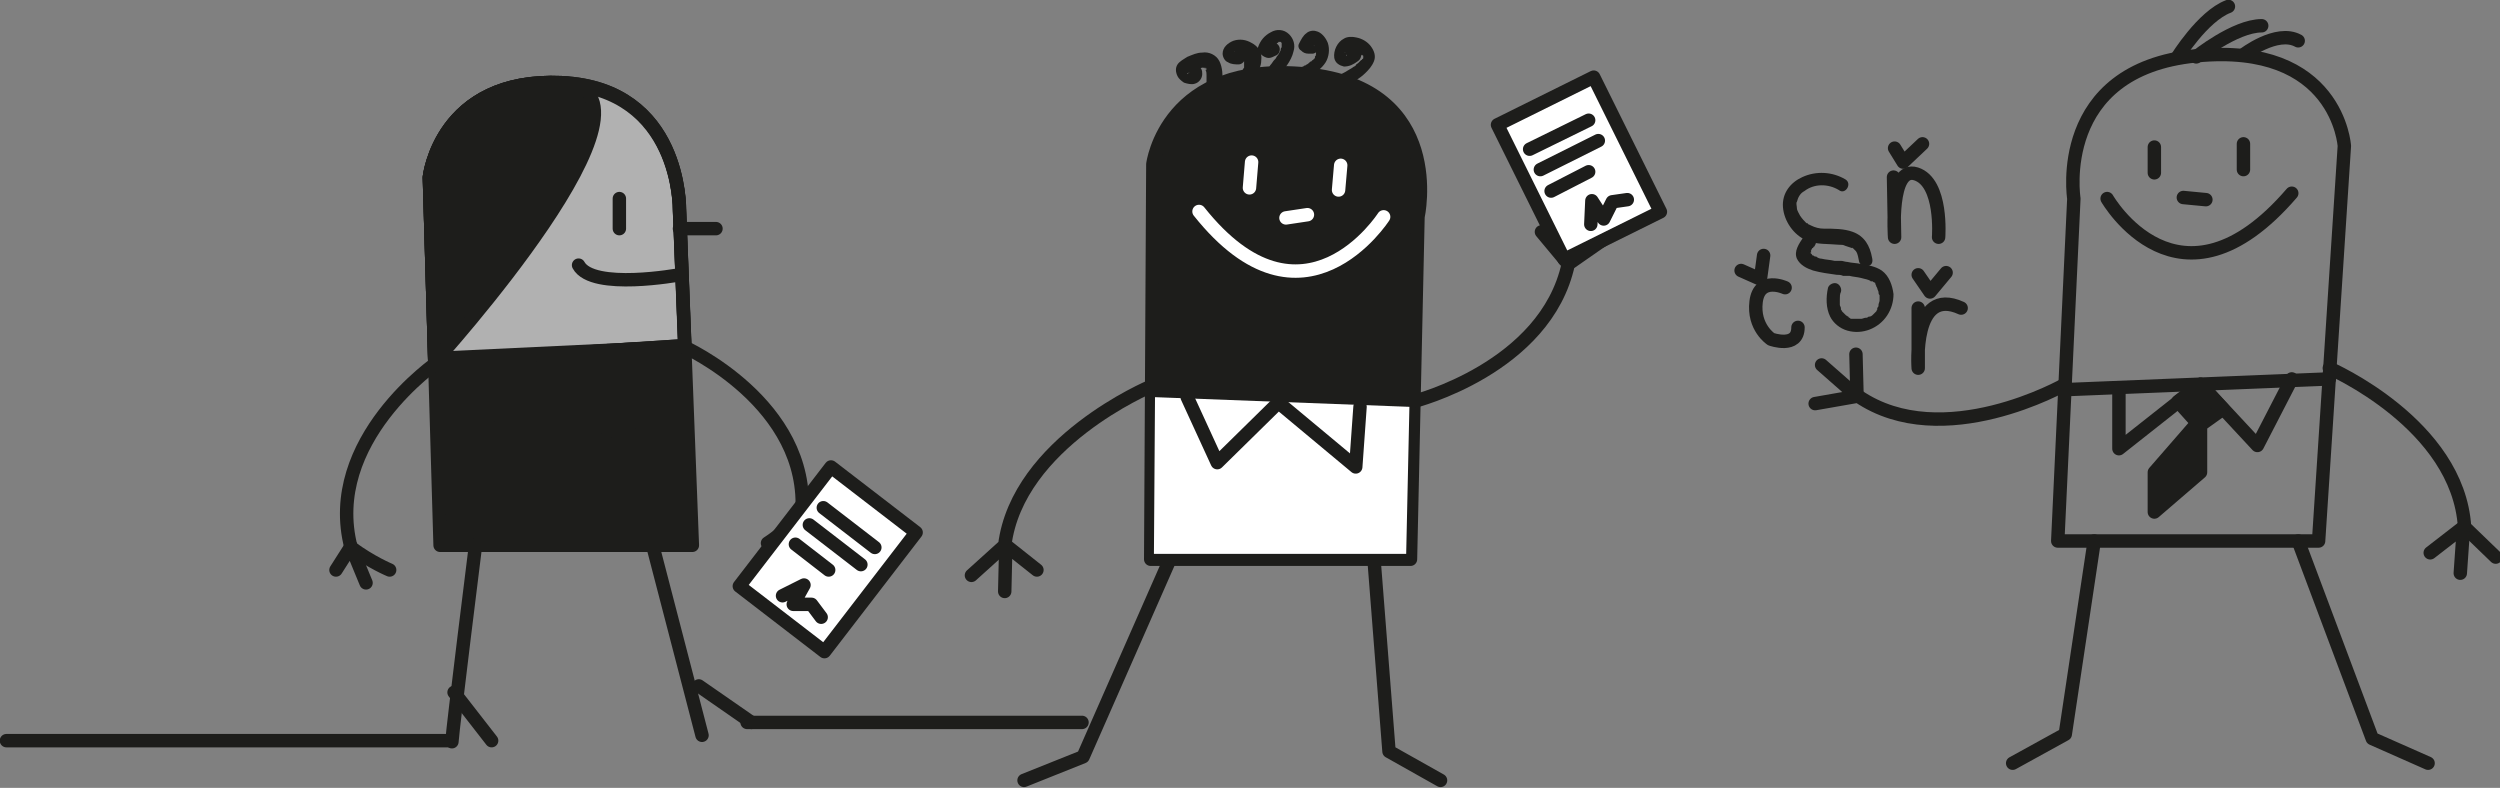 <?xml version="1.0" encoding="utf-8"?>
<!-- Generator: Adobe Illustrator 23.1.1, SVG Export Plug-In . SVG Version: 6.00 Build 0)  -->
<svg version="1.1" xmlns="http://www.w3.org/2000/svg" xmlns:xlink="http://www.w3.org/1999/xlink" x="0px" y="0px"
	 viewBox="0 0 232.9 73.4" style="enable-background:new 0 0 232.9 73.4;" xml:space="preserve">
<rect x="0" y="0" width="232.9" height="73.4" fill="#808080" stroke="none"/>
<style type="text/css">
	.Grafický_x0020_styl_x0020_39{fill:none;stroke:#1D1D1B;stroke-linecap:round;stroke-linejoin:round;stroke-miterlimit:10;}
	.st0{fill:none;stroke:#1D1D1B;stroke-width:1.25;stroke-linecap:round;stroke-linejoin:round;stroke-miterlimit:10;}
	.st1{fill:#1D1D1B;stroke:#1D1D1B;stroke-width:1.25;stroke-linecap:round;stroke-linejoin:round;stroke-miterlimit:10;}
	.st2{fill:none;stroke:#1D1D1B;stroke-linecap:round;stroke-linejoin:round;stroke-miterlimit:10;}
	.st3{fill:none;stroke:#FFFFFF;stroke-width:1.25;stroke-linecap:round;stroke-linejoin:round;stroke-miterlimit:10;}
	.st4{fill:#FFFFFF;}
	.st5{fill:#1D1D1B;}
	.st6{fill:#1D1D1B;stroke:#1D1D1B;stroke-linecap:round;stroke-linejoin:round;stroke-miterlimit:10;}
	.st7{fill:#B1B1B1;stroke:#1D1D1B;stroke-width:1.25;stroke-linecap:round;stroke-linejoin:round;stroke-miterlimit:10;}
	.st8{fill:#FFFFFF;stroke:#1D1D1B;stroke-width:1.25;stroke-linecap:round;stroke-linejoin:round;stroke-miterlimit:10;}
</style>
<g id="Layer_1">
</g>
<g id="Vrstva_2">
	<g>
		<g>
			<path class="st0" d="M191.7,50.4l1.5-31.9c0,0-1.9-12,11.4-13.3c13.2-1.3,13.8,8.4,13.8,8.4L216,50.4H191.7z"/>
			<line class="st0" x1="217" y1="35.3" x2="192.4" y2="36.3"/>
			<polyline class="st0" points="197.4,36.3 197.4,41.8 205,35.8 210.3,41.5 213.5,35.3 			"/>
			<polygon class="st1" points="205,35.8 202.9,37.4 204.7,39.4 200.7,44 200.7,47.7 205,44 205,39.6 207.1,38.1 			"/>
			<polyline class="st0" points="195.1,50.4 192.4,68.4 187.5,71.1 			"/>
			<polyline class="st0" points="214.1,50.4 221,68.8 226.2,71.1 			"/>
			<line class="st0" x1="200.7" y1="13.7" x2="200.7" y2="16.1"/>
			<line class="st0" x1="209" y1="13.4" x2="209" y2="15.8"/>
			<line class="st0" x1="205.5" y1="18.6" x2="203.4" y2="18.4"/>
			<path class="st0" d="M196.3,18.5c0,0,6.7,11.7,17.2-0.5"/>
			<path class="st0" d="M204.6,5.3c0,0,3.6-2.9,6.1-2.9"/>
			<path class="st0" d="M202.8,5.4c0,0,2.4-3.9,4.8-4.8"/>
			<path class="st0" d="M209,5.1c0,0,3.1-2.4,5.1-1.3"/>
			<g>
				<path class="st0" d="M192.4,35.8c0,0-11.4,6.5-19.3,1.1c-4,0.7-4,0.7-4,0.7"/>
				<polyline class="st0" points="169.7,34 173,36.9 172.9,33 				"/>
			</g>
			<g>
				<g>
					<path class="st2" d="M217,34.3c0,0,12,5.2,12.6,14.8c2.9,2.8,2.9,2.8,2.9,2.8"/>
					<polyline class="st2" points="229.2,53.4 229.5,49.1 226.4,51.5 					"/>
				</g>
				<g>
					<path class="st0" d="M217,34.3c0,0,12,5.2,12.6,14.8c2.9,2.8,2.9,2.8,2.9,2.8"/>
					<polyline class="st0" points="229.2,53.4 229.5,49.1 226.4,51.5 					"/>
				</g>
			</g>
		</g>
		<g>
			<g>
				<path class="st1" d="M131.4,52.1l0.7-31.9c0,0,2.7-12-10.4-13.3c-13.1-1.3-14.3,8.4-14.3,8.4l-0.2,36.8H131.4z"/>
				<polyline class="st0" points="128,52.1 129.4,70 134.2,72.7 				"/>
				<polyline class="st0" points="109,52.1 100.9,70.5 95.4,72.7 				"/>
				<line class="st3" x1="124.9" y1="15.4" x2="124.7" y2="17.7"/>
				<line class="st3" x1="116.6" y1="15.1" x2="116.4" y2="17.5"/>
				<line class="st3" x1="119.8" y1="20.3" x2="121.8" y2="20"/>
				<path class="st3" d="M128.9,20.2c0,0-7.5,11.7-17.2-0.5"/>
				<g>
					<polyline class="st0" points="146.6,20.1 146.1,24.6 143.6,21.6 					"/>
					<path class="st0" d="M149.4,22.3c0,0,0,0-3.3,2.3c-2.1,9.7-14.4,12.8-14.4,12.8"/>
				</g>
				<g>
					<g>
						<path class="st2" d="M107.2,36c0,0-12.4,5.2-13.6,14.8c-3.1,2.8-3.1,2.8-3.1,2.8"/>
						<polyline class="st2" points="93.6,55.1 93.7,50.8 96.6,53.1 						"/>
					</g>
					<g>
						<path class="st0" d="M107.2,36c0,0-12.4,5.2-13.6,14.8c-3.1,2.8-3.1,2.8-3.1,2.8"/>
						<polyline class="st0" points="93.6,55.1 93.7,50.8 96.6,53.1 						"/>
					</g>
				</g>
				<polygon class="st4" points="131.3,37.9 107.6,37 107.5,51.6 131,51.6 				"/>
			</g>
			<polyline class="st0" points="126.7,37.9 126.3,43.5 119.1,37.5 113.4,43.1 110.6,37 			"/>
			<g>
				<g>
					<path class="st5" d="M120.4,7.4c1.1-0.1,2.4-0.5,3.1-1.6c0.3-0.5,0.4-1.2,0.2-1.8c-0.2-0.5-0.6-1-1.1-1.1
						c-0.3-0.1-0.7,0-0.9,0.2c-0.3,0.2-0.5,0.6-0.7,1c-0.1,0.2,0,0.5,0.2,0.6c0.2,0.2,0.4,0.3,0.7,0.3c0.1,0,0.3,0,0.4,0
						c0.1,0,0.3-0.1,0.4-0.2c0.1-0.1,0.2-0.3,0.2-0.4c0-0.4-0.3-0.6-0.6-0.6c-0.1,0-0.2,0-0.3,0c0,0,0,0-0.1,0c0.1,0,0.2,0,0.1,0
						c-0.1,0,0.1,0.1,0.1,0c0,0,0,0,0.1,0.1c0,0,0,0-0.1-0.1c0.1,0.2,0.1,0.4,0.2,0.6c0,0,0-0.1,0-0.1c0-0.1-0.1,0.1,0,0
						c0,0,0-0.1,0.1-0.1c0,0,0,0,0-0.1c-0.1,0.1-0.1,0.1,0,0.1c0,0,0.1-0.1,0.1-0.1c0,0-0.1,0.1-0.1,0.1c0,0,0,0,0,0c0,0,0.1,0,0,0
						c-0.1,0,0,0,0,0c0,0,0,0,0,0c0.1,0-0.2,0-0.1,0c0,0,0,0,0.1,0c0.1,0,0.1,0-0.1,0c0,0,0.1,0,0.1,0c0.1,0-0.2-0.1,0,0
						c0,0,0.1,0,0.1,0.1c-0.2-0.1-0.1-0.1,0,0c0,0,0.1,0.1,0.1,0.1c-0.1-0.1-0.1-0.1-0.1-0.1c0,0,0,0,0,0.1c0,0,0,0.1,0.1,0.1
						c0,0,0,0.1,0,0c0-0.1,0,0,0,0c0,0,0,0.1,0,0.1c0,0,0,0.1,0,0.1c0,0,0-0.2,0-0.1c0,0.1,0,0.2,0,0.3c0-0.2,0,0,0,0
						c0,0,0,0.1,0,0.1c0,0.1-0.1,0.1,0,0c0,0,0,0,0,0.1c0,0.1-0.1,0.1-0.1,0.2c0,0,0,0,0,0.1c0,0-0.1,0,0,0c0,0-0.1,0.1-0.1,0.1
						c0,0-0.1,0.1-0.1,0.1c0,0-0.1,0-0.1,0.1c0,0-0.1,0.1,0,0c-0.1,0-0.2,0.1-0.3,0.2c-0.1,0.1-0.2,0.1-0.3,0.2c0,0-0.1,0.1,0,0
						c0.1,0,0,0,0,0c-0.1,0-0.1,0-0.2,0.1c-0.1,0-0.2,0.1-0.4,0.1c-0.1,0-0.2,0.1-0.4,0.1c-0.1,0-0.1,0-0.2,0c0,0-0.1,0,0,0
						c0.1,0,0,0,0,0c-0.2,0-0.3,0.1-0.4,0.2c-0.1,0.1-0.2,0.3-0.2,0.4C119.8,7,120.1,7.4,120.4,7.4L120.4,7.4z"/>
				</g>
			</g>
			<g>
				<g>
					<path class="st5" d="M116.7,7.3c0.5-0.5,0.8-1.1,0.8-1.7c0.1-0.7-0.3-1.3-0.9-1.6c-0.5-0.3-1.1-0.4-1.7-0.2
						c-0.5,0.2-1,0.6-1,1.2c0,0.3,0.2,0.7,0.5,0.8c0.3,0.2,0.7,0.2,1,0.2c0.3,0,0.6-0.3,0.6-0.6c0-0.3-0.3-0.6-0.6-0.6
						c-0.1,0-0.1,0-0.2,0c-0.1,0-0.1,0,0,0c0,0,0,0-0.1,0c0,0-0.1,0-0.1,0c0,0,0,0-0.1,0c0.2,0,0.1,0.1,0.1,0c0,0,0,0,0,0
						c0,0,0-0.1,0.1,0.1c0-0.1-0.1-0.1,0,0.1c0,0,0,0,0,0c0,0,0.1,0.2,0,0.1c0-0.1,0,0.2,0,0.1c0-0.1-0.1,0.2,0,0.1
						c0-0.1-0.1,0.2,0,0.1c0,0,0,0,0-0.1c-0.1,0.1-0.1,0.1-0.1,0.1c0,0,0,0,0,0c0,0,0,0,0.1-0.1c-0.1,0.1-0.1,0.1,0,0
						c0,0,0.1,0,0.1-0.1c0,0,0,0,0,0c0.1-0.1-0.1,0,0,0c0.1,0,0.1-0.1,0.2-0.1c0,0,0,0,0,0c0.1,0-0.2,0-0.1,0c0,0,0.1,0,0.1,0
						c0,0,0.1,0,0.1,0c0.1,0-0.2,0-0.1,0c0,0,0,0,0.1,0c0,0,0.1,0,0.1,0c0,0,0.1,0.1,0,0c0,0,0.1,0,0.1,0c0,0,0.1,0.1,0.1,0.1
						c0.1,0,0.1,0.1,0,0c0,0,0,0,0,0c0,0,0.1,0.1,0.1,0.1c0.1,0.1-0.1-0.1,0,0c0,0,0,0,0,0.1c0,0.1,0.1,0.2,0,0c0,0,0,0.1,0,0.1
						c0,0.1,0,0.2,0,0c0,0.1,0,0.1,0,0.2c0,0,0,0,0,0.1c0,0.1,0,0.2,0,0c0,0.1,0,0.1,0,0.2c0,0.1,0,0.1,0,0.2c0,0,0,0.1,0,0.1
						c0.1-0.2,0-0.1,0,0c-0.1,0.1-0.1,0.2-0.2,0.3c0,0,0,0,0,0.1c-0.1,0.1,0.1-0.1,0,0c0,0.1-0.1,0.1-0.1,0.1
						c-0.2,0.2-0.3,0.7,0,0.9C116.1,7.6,116.5,7.6,116.7,7.3L116.7,7.3z"/>
				</g>
			</g>
			<g>
				<g>
					<path class="st5" d="M119,7.2c0.6-0.7,1.3-1.5,1.5-2.4c0.2-0.6,0-1.2-0.4-1.6c-0.5-0.5-1.2-0.5-1.7-0.2c-0.6,0.3-1,0.8-1.2,1.4
						c-0.1,0.2,0,0.5,0.2,0.6c0.2,0.2,0.5,0.4,0.8,0.4c0.2,0,0.4-0.1,0.6-0.2c0.3-0.1,0.5-0.4,0.4-0.8c-0.1-0.3-0.4-0.5-0.8-0.4
						c-0.1,0-0.2,0.1-0.3,0.1c0,0-0.1,0,0,0c0.1,0,0.1,0,0,0c0,0,0.1,0,0.1,0c0,0,0.1,0.1,0.1,0c-0.1-0.1,0.1,0.1,0,0
						c0.1,0.2,0.1,0.4,0.2,0.6c0,0,0.1-0.2,0-0.1c-0.1,0.1,0,0,0-0.1c0,0,0-0.1,0.1-0.1c0,0,0,0,0-0.1c0.1-0.1-0.1,0.1,0,0
						c0.1-0.1,0.1-0.1,0.2-0.2c0,0,0,0,0.1,0c0,0-0.1,0.1,0,0c0,0,0.1-0.1,0.1-0.1c0,0,0.1,0,0.1-0.1c0.1-0.1-0.1,0-0.1,0
						c0,0,0,0,0.1,0c0,0,0.1,0,0.1,0c0.2,0-0.1,0,0,0c0,0,0.1,0,0.1,0c-0.1,0-0.2,0-0.1,0c0,0,0,0,0.1,0c0.1,0-0.1-0.1,0,0
						c0,0,0,0,0,0c0.1,0.1-0.1-0.1,0,0c0,0,0.1,0.1,0.1,0.1c-0.1-0.1-0.1-0.1,0,0c0,0,0,0.1,0,0.1c0.1,0.1,0-0.1,0,0c0,0,0,0,0,0
						c0,0.1,0,0.1,0-0.1c0,0.1,0,0.1,0,0.2c0-0.2,0-0.1,0-0.1c0,0,0,0,0,0.1c0,0,0,0.1,0,0.1c0,0,0,0.1,0,0.1c0,0,0,0,0,0.1
						c0,0.1,0-0.1,0-0.1c-0.1,0.1-0.1,0.2-0.1,0.3c-0.1,0.2-0.2,0.4-0.3,0.5c-0.1,0.1-0.1,0.2-0.2,0.3c0,0-0.1,0.1-0.1,0.1
						c0,0-0.1,0.1,0,0c0.1-0.1,0,0,0,0c-0.1,0.1-0.2,0.3-0.3,0.4c-0.2,0.2-0.3,0.6,0,0.9C118.4,7.4,118.8,7.4,119,7.2L119,7.2z"/>
				</g>
			</g>
			<g>
				<g>
					<path class="st5" d="M113.9,7.7c0-0.7,0-1.4-0.3-2c-0.3-0.6-1-0.9-1.6-0.8c-0.5,0-0.9,0.2-1.4,0.4c-0.3,0.2-0.7,0.4-0.9,0.7
						c-0.2,0.3-0.2,0.7,0,1.1c0.1,0.2,0.3,0.4,0.6,0.6c0.3,0.1,0.7,0.2,1,0.1c0.4-0.1,0.7-0.5,0.7-0.9c0-0.2,0-0.3-0.1-0.5
						c-0.1-0.1-0.2-0.3-0.4-0.3c-0.2,0-0.3,0-0.5,0.1c-0.1,0.1-0.3,0.2-0.3,0.4c0,0.1,0,0.1,0,0.2c0,0,0-0.1,0.1-0.1
						c0,0,0,0.1-0.1,0.1c0,0,0.1-0.1,0.1-0.1c0,0,0,0.1-0.1,0.1c0,0,0.1-0.1,0.1-0.1c0,0-0.1,0-0.1,0.1c0,0,0.1,0,0.1-0.1
						c0,0-0.1,0-0.1,0c0.1,0,0.1,0,0.2,0c-0.1,0-0.1,0-0.2,0c0.1,0,0.1,0,0.2,0c-0.1,0-0.1,0-0.2-0.1c0,0,0.1,0,0.1,0.1
						c-0.1,0-0.1-0.1-0.2-0.1c0,0,0.1,0.1,0.1,0.1c-0.1,0-0.1-0.1-0.1-0.1c0,0,0.1,0.1,0.1,0.1c0,0-0.1-0.1-0.1-0.1
						c0,0,0,0.1,0.1,0.1c0,0,0-0.1,0-0.1c0,0.1,0,0.1,0,0.2c0,0,0-0.1,0-0.1c0,0.1,0,0.1,0,0.2c0,0,0-0.1,0-0.1c0,0,0,0.1-0.1,0.1
						c0-0.1,0.1-0.1,0.1-0.1c0,0-0.1,0.1-0.1,0.1c0.1-0.1,0.1-0.1,0.2-0.2c0,0-0.1,0.1-0.1,0.1c0.1-0.1,0.3-0.2,0.4-0.3
						c0,0-0.1,0-0.1,0.1c0.3-0.1,0.6-0.2,1-0.3c-0.1,0-0.1,0-0.2,0c0.1,0,0.3,0,0.4,0c-0.1,0-0.1,0-0.2,0c0.1,0,0.2,0,0.3,0.1
						c0,0-0.1,0-0.1-0.1c0.1,0,0.1,0.1,0.2,0.1c0,0-0.1-0.1-0.1-0.1c0.1,0,0.1,0.1,0.1,0.2c0,0-0.1-0.1-0.1-0.1
						c0.1,0.1,0.1,0.2,0.1,0.2c0,0,0-0.1-0.1-0.1c0.1,0.2,0.1,0.3,0.1,0.5c0-0.1,0-0.1,0-0.2c0,0.4,0,0.7,0,1.1
						c0,0.3,0.3,0.6,0.6,0.6C113.6,8.3,113.9,8.1,113.9,7.7L113.9,7.7z"/>
				</g>
			</g>
			<g>
				<g>
					<path class="st5" d="M125.2,8.1c0.7-0.4,1.4-0.7,2-1.3c0.3-0.3,0.6-0.6,0.8-1.1c0.2-0.5,0-1-0.3-1.4c-0.3-0.4-0.8-0.7-1.3-0.8
						c-0.4-0.1-0.9-0.1-1.2,0.1c-0.6,0.3-1,1.1-0.9,1.8c0.1,0.5,0.5,0.7,0.9,0.8c0.5,0,0.9-0.2,1.3-0.5c0.3-0.2,0.4-0.6,0.2-0.9
						c-0.2-0.3-0.6-0.4-0.9-0.2c-0.2,0.1-0.3,0.2-0.5,0.3c-0.1,0,0.1-0.1,0,0c0,0-0.1,0-0.1,0c0,0-0.1,0-0.1,0c-0.1,0,0.1,0,0.1,0
						c0,0,0,0-0.1,0c-0.1,0,0.2,0,0.1,0c0,0-0.1,0-0.1,0c0,0,0.2,0.1,0.1,0c-0.1,0,0.1,0.1,0.1,0.1c-0.1-0.1,0.1,0.1,0.1,0.1
						c0,0,0,0,0,0c0-0.1,0.1,0.2,0,0.1c0,0,0,0,0,0c0,0,0,0.2,0,0.1c0,0,0-0.2,0-0.1c0,0.1,0,0,0-0.1c0,0,0,0,0-0.1
						c0-0.1-0.1,0.1,0,0.1c0,0,0-0.1,0.1-0.1c0,0,0,0,0-0.1c0.1-0.1-0.1,0.1,0,0c0,0,0.1-0.1,0.1-0.1c0,0,0,0,0.1,0
						c-0.1,0.1-0.1,0.1,0,0c0,0,0.1,0,0.1-0.1c-0.1,0.1-0.1,0,0,0c0,0,0.1,0,0.1,0c0.1,0,0,0-0.1,0c0,0,0.1,0,0.1,0c0,0,0.1,0,0.1,0
						c0.1,0-0.2,0,0,0c0.1,0,0.1,0,0.2,0.1c0.1,0-0.1-0.1,0,0c0.1,0,0.1,0.1,0.2,0.1c0.1,0.1,0.2,0.1,0.3,0.2c0.1,0.1,0,0,0,0
						c0,0,0,0,0.1,0c0,0,0.1,0.1,0.1,0.1c0,0,0,0,0,0c0,0,0-0.1,0-0.1c0,0,0.1,0.1,0.1,0.1c0,0,0,0,0,0c0,0.1,0,0,0-0.1
						c0,0,0,0.1,0,0.1c0,0.1,0-0.1,0,0c0,0,0,0.1,0,0.1c0,0.1,0-0.2,0,0c0,0,0,0.1,0,0.1c0,0.1,0.1-0.1,0,0c0,0,0,0.1-0.1,0.1
						c0,0,0,0.1-0.1,0.1c-0.1,0.1,0.1-0.1,0,0c-0.1,0.1-0.2,0.2-0.3,0.3c0,0-0.2,0.1-0.1,0.1c0.1-0.1-0.1,0-0.1,0.1
						c-0.1,0.1-0.2,0.1-0.3,0.2c-0.2,0.1-0.3,0.2-0.5,0.3c-0.3,0.2-0.6,0.3-0.9,0.5c-0.3,0.2-0.4,0.6-0.2,0.9
						C124.6,8.2,124.9,8.3,125.2,8.1L125.2,8.1z"/>
				</g>
			</g>
		</g>
		<g>
			<g>
				<path class="st6" d="M64.5,50.8H41l-1-34.2c0,0,1-9.3,12.3-8.8c11.2,0.5,11,11.8,11,11.8L64.5,50.8z"/>
				<line class="Grafický_x0020_styl_x0020_39" x1="63.3" y1="21.3" x2="66.7" y2="21.3"/>
				<line class="Grafický_x0020_styl_x0020_39" x1="57.7" y1="18.5" x2="57.7" y2="21.3"/>
				<path class="Grafický_x0020_styl_x0020_39" d="M63.3,25.6c0,0-8.1,1.5-9.4-0.9"/>
				<path class="Grafický_x0020_styl_x0020_39" d="M44.3,50.8c0,0-2.1,16.8-2.2,18.3"/>
				<line class="Grafický_x0020_styl_x0020_39" x1="60.8" y1="50.8" x2="65.4" y2="68.5"/>
				<line class="Grafický_x0020_styl_x0020_39" x1="42.3" y1="64.5" x2="45.8" y2="69"/>
				<line class="Grafický_x0020_styl_x0020_39" x1="65.1" y1="63.9" x2="70" y2="67.3"/>
				<path class="Grafický_x0020_styl_x0020_39" d="M46.5,38.7c0,0,1.6,3.2,4,0"/>
				<path class="Grafický_x0020_styl_x0020_39" d="M55.4,38.7c0,0,1.6,3.2,4,0"/>
				<g>
					<path class="Grafický_x0020_styl_x0020_39" d="M63.7,32.3c0,0,11.8,5.3,11,15.6c-1.6,1.7-3.2,2.7-3.2,2.7"/>
					<polyline class="Grafický_x0020_styl_x0020_39" points="73.9,51.4 74.7,47.8 76.4,49.7 					"/>
				</g>
				<g>
					<path class="Grafický_x0020_styl_x0020_39" d="M40.8,33.7c0,0-10.7,7.3-8.1,17.3c1.9,1.4,3.6,2.1,3.6,2.1"/>
					<polyline class="Grafický_x0020_styl_x0020_39" points="34.1,54.3 32.7,50.9 31.3,53.1 					"/>
				</g>
				<line class="st2" x1="40.5" y1="33.4" x2="63.7" y2="32.3"/>
				<path class="st7" d="M40.5,33.7L40,16.5c0,0,1-9.3,12.3-8.8c11.2,0.5,11,11.8,11,11.8l0.5,12.7L40.5,33.7z"/>
			</g>
			<g>
				<path class="st0" d="M64.5,50.8H41l-1-34.2c0,0,1-9.3,12.3-8.8c11.2,0.5,11,11.8,11,11.8L64.5,50.8z"/>
				<line class="st0" x1="63.3" y1="21.3" x2="66.7" y2="21.3"/>
				<line class="st0" x1="57.7" y1="18.5" x2="57.7" y2="21.3"/>
				<path class="st0" d="M63.3,25.6c0,0-8.1,1.5-9.4-0.9"/>
				<path class="st0" d="M44.3,50.8c0,0-2.1,16.8-2.2,18.3"/>
				<line class="st0" x1="60.8" y1="50.8" x2="65.4" y2="68.5"/>
				<line class="st0" x1="42.3" y1="64.5" x2="45.8" y2="69"/>
				<line class="st0" x1="65.1" y1="63.9" x2="70" y2="67.3"/>
				<path class="st0" d="M46.5,38.7c0,0,1.6,3.2,4,0"/>
				<path class="st0" d="M55.4,38.7c0,0,1.6,3.2,4,0"/>
				<g>
					<path class="st0" d="M63.7,32.3c0,0,11.8,5.3,11,15.6c-1.6,1.7-3.2,2.7-3.2,2.7"/>
					<polyline class="st0" points="73.9,51.4 74.7,47.8 76.4,49.7 					"/>
				</g>
				<g>
					<path class="st0" d="M40.8,33.7c0,0-10.7,7.3-8.1,17.3c1.9,1.4,3.6,2.1,3.6,2.1"/>
					<polyline class="st0" points="34.1,54.3 32.7,50.9 31.3,53.1 					"/>
				</g>
				<line class="st0" x1="40.5" y1="33.4" x2="63.7" y2="32.3"/>
				<path class="st0" d="M40.5,33.7L40,16.5c0,0,1-9.3,12.3-8.8c11.2,0.5,11,11.8,11,11.8l0.5,12.7L40.5,33.7z"/>
			</g>
		</g>
		<line class="st0" x1="41.7" y1="69" x2="0.6" y2="69"/>
		<line class="st0" x1="100.8" y1="67.3" x2="69.6" y2="67.3"/>
		<g>
			
				<rect x="70.1" y="47.1" transform="matrix(0.61 -0.793 0.793 0.61 -11.236 81.464)" class="st8" width="14" height="10"/>
			<line class="st8" x1="76.7" y1="47.3" x2="81.5" y2="51"/>
			<line class="st8" x1="75.4" y1="48.9" x2="80.2" y2="52.6"/>
			<line class="st8" x1="74.1" y1="50.7" x2="77.2" y2="53.1"/>
			<polyline class="st8" points="72.9,55.5 74.9,54.5 73.9,56.3 75.6,56.3 76.5,57.5 			"/>
		</g>
		<g>
			<rect x="142.1" y="8.7" transform="matrix(0.896 -0.444 0.444 0.896 8.323 66.924)" class="st8" width="10" height="14"/>
			<line class="st8" x1="142.5" y1="13.9" x2="148" y2="11.2"/>
			<line class="st8" x1="143.5" y1="15.8" x2="148.9" y2="13.1"/>
			<line class="st8" x1="144.5" y1="17.8" x2="148" y2="16"/>
			<polyline class="st8" points="148.2,20.9 148.3,18.7 149.4,20.4 150.2,18.8 151.6,18.6 			"/>
		</g>
		<g>
			<g>
				<g>
					<path class="st5" d="M171.9,16.7c-1.2-0.7-2.7-0.8-4-0.2c-1.1,0.5-1.9,1.5-1.8,2.8c0.1,1.3,1,2.6,2.2,3.1c0.9,0.4,2,0.3,3,0.4
						c0.3,0,0.4,0,0.6,0.1c0.3,0.1,0.3,0.1,0.6,0.2c0.2,0.1-0.1-0.1,0.1,0c0,0,0.1,0.1,0.1,0.1c0.1,0.1,0.1,0.1,0.2,0.2
						c0.2,0.3,0.2,0.6,0.3,1c0.1,0.3,0.5,0.5,0.8,0.4c0.4-0.1,0.5-0.4,0.4-0.8c-0.2-1.1-0.7-2-1.8-2.4c-0.8-0.3-1.8-0.3-2.7-0.3
						c-0.4,0-0.8-0.1-1.2-0.3c0,0-0.2-0.1-0.2-0.1c0,0-0.1,0-0.1-0.1c-0.2-0.1,0,0-0.1,0c-0.2-0.2-0.4-0.4-0.6-0.7
						c-0.1-0.2-0.3-0.5-0.3-0.7c0-0.2-0.1-0.5,0-0.6c0.1-0.4,0.3-0.8,0.7-1c0.9-0.7,2.2-0.7,3.2-0.1
						C171.9,18.2,172.6,17.1,171.9,16.7L171.9,16.7z"/>
				</g>
			</g>
			<g>
				<g>
					<path class="st5" d="M168,22.1c-0.4,0.6-0.9,1.3-0.6,2c0.3,0.6,0.9,0.9,1.5,1.1c0.7,0.2,1.5,0.3,2.2,0.4c0.2,0,0.4,0,0.6,0.1
						c0.1,0,0.2,0,0.3,0c0.1,0,0.1,0,0.2,0c0.1,0-0.1,0,0.1,0c0.4,0.1,0.7,0.1,1.1,0.2c0.3,0.1,0.6,0.1,0.9,0.3c0.1,0.1-0.1,0,0,0
						c0,0,0.1,0,0.1,0c0.1,0,0.1,0.1,0.2,0.1c0.1,0,0.1,0.1,0,0c0.1,0,0.1,0.1,0.1,0.1c-0.1-0.1,0,0,0,0c0,0.1,0.1,0.2,0.1,0.3
						c0.1,0.1,0,0,0.1,0.2c0,0.1,0.1,0.2,0.1,0.3c0,0.1,0,0.2,0.1,0.3c0,0.1,0,0,0,0c0,0.1,0,0.1,0,0.2c0,0.1,0,0.1,0,0.2
						c0,0,0,0.1,0,0.1c0,0.1,0-0.1,0,0c0,0.1-0.1,0.3-0.1,0.4c-0.1,0.1,0.1-0.1,0,0c0,0,0,0.1,0,0.1c0,0.1-0.1,0.1-0.1,0.2
						c0,0-0.1,0.2,0,0.1c0,0.1-0.1,0.1-0.1,0.2c-0.1,0.1-0.1,0.1-0.2,0.2c0,0-0.2,0.2-0.1,0.1c-0.1,0.1-0.2,0.2-0.4,0.2
						c-0.1,0-0.1,0.1-0.2,0.1c0,0-0.2,0.1,0,0c0,0-0.1,0-0.1,0c-0.1,0-0.3,0.1-0.4,0.1c-0.1,0-0.1,0-0.2,0c0.2,0-0.1,0-0.1,0
						c-0.1,0-0.2,0-0.2,0c0,0-0.3,0-0.2,0c0.1,0-0.1,0-0.2,0c-0.1,0-0.1,0-0.2-0.1c0,0-0.1-0.1,0,0c0,0-0.1,0-0.1-0.1
						c-0.1,0-0.1-0.1-0.2-0.1c0,0-0.1-0.1,0,0c0,0-0.1-0.1-0.1-0.1c-0.1-0.1-0.1-0.1-0.2-0.2c0,0-0.1-0.1,0,0c0,0-0.1-0.1-0.1-0.1
						c0-0.1-0.1-0.1-0.1-0.2c0-0.1,0,0.1,0,0c0,0,0-0.1,0-0.1c0-0.1-0.1-0.2-0.1-0.3c0,0,0-0.1,0-0.1c0,0.1,0,0,0-0.1
						c0-0.1,0-0.2,0-0.3c0-0.3,0-0.5,0.1-0.7c0.1-0.3-0.1-0.7-0.4-0.8c-0.3-0.1-0.7,0.1-0.8,0.4c-0.2,0.9-0.2,1.9,0.2,2.7
						c0.3,0.6,0.9,1.1,1.6,1.3c1.4,0.4,2.9-0.2,3.7-1.4c0.4-0.6,0.6-1.3,0.6-2c-0.1-0.8-0.4-1.7-1.1-2.2c-0.6-0.4-1.3-0.5-1.9-0.6
						c-0.4-0.1-0.9-0.1-1.3-0.2c-0.2,0-0.4-0.1-0.6-0.1c-0.1,0-0.2,0-0.3,0c-0.1,0-0.1,0-0.2,0c0.1,0-0.1,0-0.1,0
						c-0.4-0.1-0.8-0.1-1.2-0.2c-0.2,0-0.4-0.1-0.5-0.2c0,0-0.1,0-0.1,0c-0.1,0,0.1,0.1,0,0c-0.1,0-0.1-0.1-0.2-0.1
						c0,0-0.1,0-0.1-0.1c-0.1-0.1,0.1,0.1,0,0c0,0,0,0-0.1-0.1c-0.1-0.1,0,0,0,0c-0.1,0-0.1-0.2,0,0c0,0,0,0,0-0.1c0-0.1,0,0,0,0.1
						c0,0,0,0,0,0c0,0,0-0.1,0-0.1c0.1-0.1,0,0.1,0,0c0,0,0.1-0.3,0-0.1c0-0.1,0.1-0.2,0.1-0.2c0,0,0-0.1,0.1-0.1
						c0,0,0.1-0.2,0.1-0.1c0.2-0.3,0.3-0.6,0-0.9C168.7,21.9,168.2,21.9,168,22.1L168,22.1z"/>
				</g>
			</g>
		</g>
		<path class="st1" d="M40.5,33.7L40,16.5c0,0,1-9.3,12.3-8.8C63.5,8.3,40.5,33.7,40.5,33.7z"/>
	</g>
	<g>
		<path class="st0" d="M166.3,26.8c0,0-2.4-1.1-2.7,1.3c-0.3,2.4,1.4,3.5,1.4,3.5s2.5,0.9,2.5-1.1"/>
		<polyline class="st0" points="162.2,25.2 164,26 164.3,23.8 		"/>
	</g>
	<g>
		<path class="st0" d="M178.7,28.7v5.6c0,0-0.6-7.7,4-5.6"/>
		<polyline class="st0" points="178.7,25.6 179.8,27.2 181.3,25.4 		"/>
	</g>
	<g>
		<path class="st0" d="M176.4,16.5l0.1,5.6c0,0-0.5-6.7,2-5.9s2.1,5.9,2.1,5.9"/>
		<polyline class="st0" points="176.5,13.8 177.3,15.1 179.1,13.4 		"/>
	</g>
</g>
</svg>

